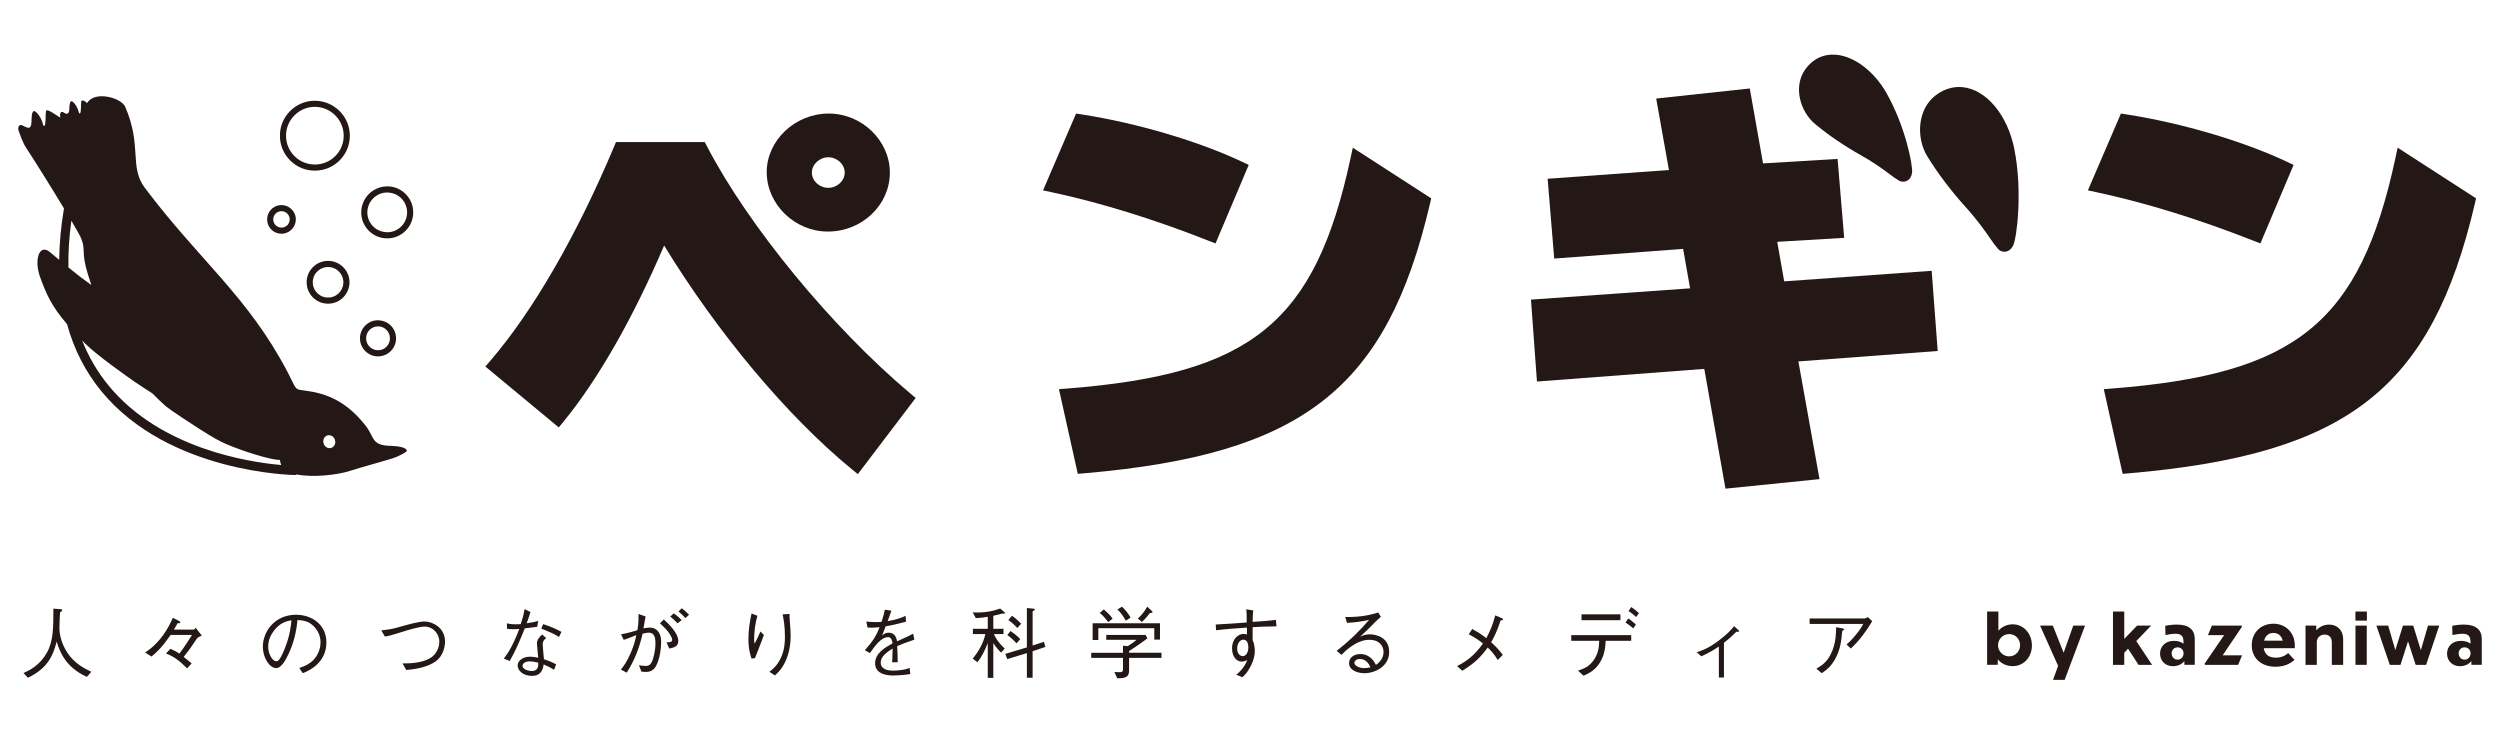 <?xml version="1.0" encoding="utf-8"?>
<!-- Generator: Adobe Illustrator 27.8.1, SVG Export Plug-In . SVG Version: 6.00 Build 0)  -->
<svg version="1.1" id="レイヤー_1" xmlns="http://www.w3.org/2000/svg" xmlns:xlink="http://www.w3.org/1999/xlink" x="0px"
	 y="0px" width="1024.35px" height="300.944px" viewBox="0 0 1024.35 300.944" style="enable-background:new 0 0 1024.35 300.944;"
	 xml:space="preserve">
<style type="text/css">
	.st0{fill:#231815;}
</style>
<g>
	<path class="st0" d="M339.201,94.877c14.009,0,25.408-10.845,25.408-24.174c0-13.108-11.473-24.18-25.047-24.18
		c-13.77,0-25.408,10.992-25.408,24.005C314.155,83.726,325.628,94.877,339.201,94.877 M339.382,64.446
		c3.648,0,6.729,2.867,6.729,6.257c0,3.393-3.081,6.257-6.729,6.257s-6.729-2.864-6.729-6.257
		C332.653,67.371,335.796,64.446,339.382,64.446"/>
	<path class="st0" d="M289.674,59.943l-0.891-1.724h-36.394l-0.821,1.957c-15.194,36.174-33.154,67.263-50.574,87.538l-2.122,2.472
		l30.079,24.94l2.04-2.487c14.03-17.108,28.535-42.547,41.126-72.041c21.99,35.953,50.424,69.906,76.788,91.569l2.57,2.11
		l23.715-31.209l-2.328-1.96C340.837,134.171,306.632,92.57,289.674,59.943"/>
	<path class="st0" d="M498.046,99.754l13.608-32.183l-2.778-1.311c-17.868-8.419-42.97-15.837-65.514-19.356l-2.453-0.383
		L427.375,78l3.804,0.818c20.009,4.306,41.53,10.968,63.965,19.794L498.046,99.754z"/>
	<path class="st0" d="M553.321,65.041c-14.487,67.107-40.449,88.218-115.755,94.123l-3.675,0.288l7.724,34.7l2.79-0.239
		c89.385-7.736,123.767-34.572,141.512-110.447l0.511-2.193L554.298,60.52L553.321,65.041z"/>
	<polygon class="st0" points="791.487,110.958 731.054,115.279 728.2,99.08 755.632,97.454 752.931,65.115 722.387,66.953 
		716.953,36.249 678.608,40.375 683.827,69.66 634.126,73.243 636.824,105.941 689.646,101.969 692.495,118.143 627.296,122.764 
		629.755,156.329 698.314,151.149 706.994,200.226 745.525,196.315 736.873,148.087 793.95,143.814 	"/>
	<path class="st0" d="M804.047,35.709c-3.688-0.34-7.369,0.741-10.643,3.13c-7.935,5.792-8.324,17.721-3.703,25.231
		c4.371,7.093,9.681,14.11,15.788,20.863c4.796,5.295,7.975,9.883,10.079,12.922c1.182,1.706,1.917,2.775,2.6,3.485
		c0.613,1.023,1.62,1.697,2.778,1.804c0.949,0.086,2.729-0.141,3.954-2.619c1.421-2.848,3.908-21.868,0.484-39.319
		C822.619,47.099,813.841,36.612,804.047,35.709"/>
	<path class="st0" d="M743.689,50.793c5.571,4.631,11.908,8.949,18.839,12.83c5.393,3.017,9.268,5.908,11.831,7.816
		c1.427,1.069,2.337,1.749,3.121,2.159c0.478,0.401,1.139,0.769,2,0.848c1.268,0.116,3.531-0.527,3.966-3.684
		c0.392-2.864-2.729-19.041-10.551-32.749c-5.011-8.775-13.035-14.885-20.444-15.571c-5.17-0.478-9.706,1.654-12.781,5.997
		C734.611,35.593,737.662,45.773,743.689,50.793"/>
	<path class="st0" d="M926.167,99.754l13.608-32.183l-2.778-1.311c-17.868-8.419-42.97-15.837-65.514-19.356l-2.453-0.383
		L855.495,78l3.804,0.818c20.009,4.306,41.53,10.968,63.965,19.794L926.167,99.754z"/>
	<path class="st0" d="M982.416,60.519l-0.977,4.521c-14.487,67.107-40.449,88.218-115.755,94.123l-3.675,0.291l7.727,34.697
		l2.787-0.239c89.388-7.733,123.77-34.569,141.515-110.447l0.511-2.193L982.416,60.519z"/>
	<path class="st0" d="M160.303,182.695c-8.349-0.159-6.622-3.329-10.533-8.327c-7.709-9.853-15.874-13.142-24.37-14.266
		c-5.014-0.662-3.602-0.074-7.507-7.54c-16.275-31.111-36.308-45.953-58.571-75.633c-6.435-8.582-1.047-17.019-8.012-33.169
		c-1.583-3.678-12.505-6.796-15.632-1.516c-0.006,0.012-0.009,0.028-0.015,0.04c-0.787-0.94-1.577-1.216-2.122-1.063
		c-0.536,0.153-0.217,2.787-0.493,4.579c-0.086,0.554-0.484,1.274-0.784,0.077c-0.447-1.789-1.513-3.504-2.573-4.254
		c-1.06-0.753-1.247,1.43-1.265,2.704c-0.031,2.398-0.9,2.75-2.224,1.822c-1.556-1.096-1.792,0.983-1.467,1.847
		c0.328,0.861-4.41-3.124-5.614-2.784c-0.646,0.184-0.26,3.375-0.594,5.543c-0.101,0.668-0.588,1.544-0.949,0.092
		c-0.539-2.165-1.831-4.242-3.115-5.151c-1.283-0.91-1.51,1.73-1.531,3.274c-0.037,2.903-0.27,4.413-3.393,2.585
		c-2-1.173-2.309,0.98-1.914,2.024c0.395,1.044,1.657,4.894,3.219,7.21c2.199,3.25,9.638,15.108,15.372,24.594
		c-1.231,7.363-1.89,14.404-1.957,21.102c-1.219-1.02-2.462-2.064-3.752-3.152c-4.465-3.761-6.619,3.207-4.067,10.202
		c2.527,6.931,4.57,11.749,11.035,19.298c2.842,10.337,7.54,19.555,14.147,27.574c27.564,33.472,78.644,34.226,79.159,34.229h0.012
		c0.306,0,0.582-0.089,0.836-0.217c6.609,1.314,16.511,0.211,21.785-1.479c5.841-1.868,8.919-2.563,17.013-5.004
		c3.164-0.949,6.23-2.778,6.257-3.173C166.78,183.354,163.124,182.75,160.303,182.695 M29.244,90.45
		c2.073,3.51,3.602,6.217,4.006,7.213c1.979,4.867-0.052,5.488,2.652,14.358c0.527,1.721,1.032,3.295,1.534,4.784
		c-3.314-2.374-6.361-4.729-9.402-7.207C27.92,103.518,28.331,97.13,29.244,90.45 M44.523,158.016
		c-4.576-5.559-8.187-11.739-10.863-18.502c0.413,0.423,0.809,0.83,1.247,1.268c4.848,4.857,17.494,13.721,20.101,15.537
		c3.063,2.135,5.338,3.485,7.442,4.879c1.868,1.926,3.746,3.736,5.608,5.357c1.492,1.292,11.739,8.003,13.96,9.399
		c5.583,3.51,7.785,4.741,10.67,5.994c6.214,2.701,17.926,6.517,22.045,6.52c0.055,0.882,0.27,1.544,0.521,2.07
		C101.566,189.332,65.717,183.752,44.523,158.016 M137.262,181.92c-0.423,1.366-1.81,2.058-3.106,1.541
		c-1.292-0.527-2-2.061-1.583-3.433c0.42-1.366,1.81-2.058,3.103-1.534C136.971,179.014,137.679,180.545,137.262,181.92"/>
	<path class="st0" d="M154.891,146.02c0.037,0,0.077-0.003,0.113-0.003c1.975-0.031,3.819-0.827,5.191-2.242
		c1.378-1.418,2.116-3.289,2.086-5.265c-0.031-1.975-0.824-3.819-2.239-5.197c-1.418-1.375-3.317-2.055-5.259-2.089
		c-1.979,0.028-3.822,0.827-5.2,2.242c-1.375,1.418-2.116,3.286-2.086,5.265C147.562,142.774,150.87,146.02,154.891,146.02
		 M151.384,135.215c0.91-0.937,2.129-1.464,3.436-1.482c1.32-0.055,2.539,0.469,3.473,1.378c0.934,0.91,1.461,2.132,1.479,3.439
		c0.021,1.305-0.466,2.542-1.375,3.479c-0.907,0.934-2.129,1.461-3.433,1.482h-0.074c-2.658,0-4.842-2.147-4.885-4.821
		C149.985,137.387,150.475,136.149,151.384,135.215"/>
	<path class="st0" d="M158.639,97.669c0.061,0,0.123,0,0.181-0.003c2.851-0.04,5.513-1.191,7.497-3.237
		c1.979-2.043,3.041-4.729,2.992-7.565c-0.04-2.848-1.185-5.507-3.228-7.491c-2.04-1.979-4.72-3.084-7.571-3.008h-0.003
		c-5.868,0.101-10.576,4.955-10.496,10.824c0.04,2.839,1.188,5.494,3.231,7.476C153.245,96.606,155.867,97.669,158.639,97.669
		 M158.55,78.873c2.175,0.021,4.227,0.787,5.785,2.3c1.562,1.516,2.438,3.547,2.469,5.727c0.037,2.168-0.778,4.223-2.288,5.782
		c-1.519,1.565-3.553,2.444-5.736,2.478c-2.135-0.012-4.227-0.778-5.792-2.297c-1.562-1.513-2.438-3.544-2.469-5.712
		C150.458,82.664,154.06,78.949,158.55,78.873"/>
	<path class="st0" d="M128.977,69.916c0.083,0,0.165,0,0.248-0.003c3.825-0.049,7.4-1.583,10.067-4.328
		c2.668-2.744,4.104-6.361,4.046-10.19c-0.135-7.89-6.622-14.186-14.536-14.119h-0.003c-3.825,0.061-7.403,1.608-10.067,4.355
		c-2.665,2.75-4.101,6.37-4.037,10.196c0.052,3.828,1.593,7.399,4.337,10.058C121.718,68.492,125.243,69.916,128.977,69.916
		 M120.533,47.378c2.199-2.266,5.145-3.544,8.303-3.593c0.055,0,0.104-0.003,0.159-0.003c6.429,0,11.724,5.197,11.834,11.654
		c0.049,3.158-1.136,6.138-3.335,8.401c-2.199,2.26-5.145,3.531-8.306,3.571c-3.207,0.024-6.147-1.127-8.41-3.323
		c-2.263-2.193-3.531-5.136-3.577-8.294C117.148,52.634,118.334,49.647,120.533,47.378"/>
	<path class="st0" d="M133.529,106.936c-2.337,0.239-4.435,1.369-5.914,3.182c-1.482,1.819-2.165,4.113-1.923,6.459
		c0.239,2.328,1.372,4.426,3.194,5.899c1.577,1.277,3.51,1.957,5.522,1.957c0.303,0,0.609-0.015,0.916-0.046
		c4.811-0.493,8.327-4.808,7.841-9.635C142.643,109.947,138.325,106.434,133.529,106.936 M135.069,121.891
		c-1.684,0.172-3.308-0.312-4.606-1.366c-1.299-1.051-2.107-2.545-2.276-4.205c-0.175-1.678,0.312-3.317,1.372-4.619
		c1.057-1.296,2.554-2.101,4.227-2.269h0.003c0.217-0.024,0.435-0.034,0.649-0.034c3.155,0,5.883,2.404,6.23,5.617
		C141.017,118.455,138.505,121.542,135.069,121.891"/>
	<path class="st0" d="M111.62,94.459c1.057,0.854,2.349,1.311,3.697,1.311c0.202,0,0.41-0.009,0.616-0.031
		c3.222-0.331,5.577-3.222,5.249-6.456c-0.346-3.219-3.271-5.565-6.453-5.234c-1.565,0.159-2.968,0.916-3.96,2.132
		c-0.992,1.219-1.452,2.753-1.289,4.325C109.639,92.067,110.398,93.47,111.62,94.459 M112.714,87.764
		c0.567-0.695,1.372-1.127,2.269-1.219h0.006c0.116-0.012,0.233-0.018,0.349-0.018c1.697,0,3.164,1.292,3.348,3.02
		c0.187,1.85-1.161,3.507-3.011,3.697c-0.894,0.095-1.776-0.168-2.478-0.735c-0.695-0.564-1.13-1.366-1.222-2.257
		C111.884,89.344,112.144,88.462,112.714,87.764"/>
	<path class="st0" d="M824.72,272.942c-2.603,0-4.729-1.066-6.156-2.799v2.266h-4.367v-21.834h4.619v7.865
		c1.4-1.623,3.498-2.631,5.905-2.631c4.45,0,7.837,3.835,7.837,8.652C832.557,269.276,829.17,272.942,824.72,272.942
		 M823.238,268.939c2.576,0,4.478-2.101,4.478-4.591c0-2.493-1.902-4.533-4.478-4.533c-2.576,0-4.563,2.07-4.563,4.56
		C818.674,266.838,820.662,268.939,823.238,268.939"/>
	<polygon class="st0" points="845.972,278.568 841.212,278.568 843.286,272.829 835.892,256.342 841.13,256.342 845.552,267.457 
		849.5,256.342 854.315,256.342 	"/>
	<polygon class="st0" points="871.928,265.776 870.391,267.485 870.391,272.41 865.769,272.41 865.769,250.576 870.391,250.576 
		870.391,261.773 875.652,256.34 881.392,256.34 875.315,262.667 881.784,272.41 876.24,272.41 	"/>
	<path class="st0" d="M895.023,270.926c-1.008,1.149-2.545,2.043-4.674,2.043c-3.133,0-5.292-2.184-5.292-5.179
		c0-2.882,2.132-5.207,5.684-5.207c1.654,0,2.968,0.447,3.92,1.149v-0.757c0-2.603-1.176-3.302-3.415-3.302
		c-1.008,0-2.043,0.165-3.975,0.533l-0.083-3.779c1.957-0.392,3.133-0.505,4.897-0.505c4.815,0,7.194,2.184,7.194,5.822v10.664
		h-4.257V270.926z M894.689,267.68c0-1.317-0.953-2.435-2.435-2.435c-1.482,0-2.438,1.118-2.438,2.435
		c0,1.427,0.956,2.603,2.438,2.603C893.682,270.283,894.689,269.134,894.689,267.68"/>
	<polygon class="st0" points="917.061,272.41 903.484,272.41 903.261,272.018 911.322,260.233 904.688,260.233 906.284,256.34 
		918.461,256.34 918.657,256.735 910.706,268.517 918.657,268.517 	"/>
	<path class="st0" d="M932.404,273.193c-6.104,0-9.77-3.721-9.77-8.818c0-5.124,3.666-8.818,8.931-8.818
		c4.952,0,8.704,3.724,8.704,8.845v1.204h-12.71c0.392,2.521,2.073,3.865,4.9,3.865c2.297,0,3.862-0.784,5.096-1.877l2.6,2.772
		C938.395,271.962,935.932,273.193,932.404,273.193 M927.7,262.501h7.614c-0.502-1.988-1.816-3.164-3.807-3.164
		C929.55,259.337,928.205,260.513,927.7,262.501"/>
	<path class="st0" d="M949.288,272.41h-4.622v-16.07h4.398v1.963c0.977-1.176,2.799-2.38,5.262-2.38c3.305,0,5.764,2.266,5.764,5.96
		v10.527h-4.643v-9.124c0-2.38-1.348-3.277-3.026-3.277c-1.455,0-3.133,1.118-3.133,2.995V272.41z"/>
	<path class="st0" d="M969.81,254.299h-4.701v-3.724h4.701V254.299z M969.752,272.409h-4.619v-16.07h4.619V272.409z"/>
	<polygon class="st0" points="986.663,262.78 983.582,272.41 979.19,272.41 973.705,256.34 978.547,256.34 981.456,266.364 
		984.59,256.34 988.789,256.34 991.928,266.419 994.838,256.34 999.456,256.34 994.081,272.41 989.796,272.41 	"/>
	<path class="st0" d="M1012.617,270.926c-1.008,1.149-2.545,2.043-4.674,2.043c-3.133,0-5.292-2.184-5.292-5.179
		c0-2.882,2.132-5.207,5.684-5.207c1.654,0,2.968,0.447,3.92,1.149v-0.757c0-2.603-1.176-3.302-3.415-3.302
		c-1.008,0-2.043,0.165-3.975,0.533l-0.083-3.779c1.957-0.392,3.133-0.505,4.897-0.505c4.815,0,7.194,2.184,7.194,5.822v10.664
		h-4.257V270.926z M1012.283,267.68c0-1.317-0.953-2.435-2.435-2.435c-1.482,0-2.438,1.118-2.438,2.435
		c0,1.427,0.956,2.603,2.438,2.603C1011.276,270.283,1012.283,269.134,1012.283,267.68"/>
	<path class="st0" d="M35.595,277.345c-9.105-4.073-11.286-10.964-12.376-14.459c-1.571,6.187-3.975,11.059-11.764,14.811
		l-1.828-1.923c2.597-1.185,6.668-3.142,9.617-8.398c2.631-4.683,2.631-10.358,2.631-17.987l2.756,0.193
		c0.545,0.031,0.867,0.095,0.867,0.386c0,0.322-0.322,0.545-0.897,0.962c-0.098,0.894-0.257,5.354-0.257,6.315
		c0,1.89,0.447,6.092,3.43,10.45c2.885,4.199,6.732,6.19,9.651,7.565L35.595,277.345z"/>
	<path class="st0" d="M73.268,254.391c0.319,0.159,0.609,0.319,0.609,0.674c0,0.254-0.227,0.288-0.515,0.288h-0.606
		c-0.257,0.481-0.931,1.73-1.507,2.628h8.269l0.674-0.738l2.502,3.176c-1.412,0.64-1.733,0.769-2.374,1.73
		c-2.374,3.623-3.528,5.13-5.066,7.02c2.309,1.798,2.533,2.021,3.271,2.661l-1.862,2.021c-3.363-3.305-5.289-4.778-8.655-6.092
		l1.828-1.923c0.833,0.352,2.756,1.314,3.654,1.954c1.923-2.469,3.207-4.487,5.194-7.629h-8.75c-3.85,5.452-5.675,7.02-7.856,8.848
		l-2.597-1.666c6.475-4.233,9.553-10.196,11.35-14.205L73.268,254.391z"/>
	<path class="st0" d="M122.645,273.69c1.219-0.417,3.109-1.026,4.903-2.469c2.181-1.73,3.786-4.808,3.786-7.984
		c0-4.934-3.593-7.596-5.066-8.303c-1.185-0.542-2.756-0.833-4.392-0.864c-0.417,4.839-1.605,9.617-3.718,14.042
		c-1.348,2.851-3.078,5.642-4.971,5.642c-2.692,0-5.482-4.138-5.482-8.784c0-6.156,4.839-13.081,13.562-13.081
		c6.732,0,12.471,4.233,12.471,11.347c0,8.72-7.758,11.831-9.681,12.6L122.645,273.69z M112.097,258.622
		c-1.026,1.409-2.211,3.495-2.211,6.285c0,3.43,1.957,6.027,3.237,6.027c0.674,0,1.443,0,3.525-5.13
		c2.214-5.418,2.597-9.715,2.759-11.669C117.132,254.551,114.535,255.289,112.097,258.622"/>
	<path class="st0" d="M156.216,258.302c1.828-0.159,4.423-0.576,6.187-1.06c5.289-1.504,9.17-2.594,11.608-2.594
		c3.011,0,8.334,2.371,8.334,8.239c0,2.79-1.219,6.153-3.593,7.92c-3.908,2.946-9.648,3.461-12.275,3.715l-1.574-2.692
		c2.854,0,7.825-0.095,11.255-2.113c3.684-2.181,3.847-6.03,3.847-6.735c0-3.495-2.756-6.251-5.963-6.251
		c-2.211,0-6.285,1.219-12.085,3.044c-2.309,0.707-2.756,0.802-4.233,1.06L156.216,258.302z"/>
	<path class="st0" d="M217.358,250.8c-0.867,2.692-0.965,2.949-1.571,4.585c3.139-0.481,3.942-0.738,4.744-0.992l-0.417,2.435
		c-1.026,0.159-3.4,0.447-5.096,0.64c-1.798,4.585-3.721,9.105-6.156,13.369l-2.438-0.995c1.314-1.697,3.366-4.358,6.349-12.116
		c-0.355,0-1.988,0.095-2.309,0.095c-1.443,0-2.181-0.095-2.692-0.159l-0.098-2.276c0.836,0.224,1.73,0.417,3.911,0.417
		c0.802,0,1.124,0,1.764-0.064c0.481-1.443,1.185-3.589,1.605-6.19L217.358,250.8z M223.802,261.412
		c-1.026,0.864-1.443,1.378-1.443,2.628c0,0.511,0.19,2.435,0.511,6.058c2.661,0.897,3.752,1.446,5.001,2.086l-0.833,2.245
		c-1.541-0.931-2.438-1.348-4.263-2.181c-0.291,1.73-0.836,4.68-4.842,4.68c-3.623,0-5.834-2.181-5.834-4.233
		c0-2.242,2.499-3.623,5.096-3.623c1.124,0,2.374,0.257,3.335,0.42c-0.064-0.9-0.515-5.069-0.515-5.709
		c0-1.666,0.802-2.563,2.116-3.782L223.802,261.412z M217.003,270.995c-1.73,0-2.916,0.836-2.916,1.764
		c0,1.476,2.306,2.181,3.877,2.181c1.317,0,2.567-0.738,2.567-2.435v-0.995C219.6,271.317,218.286,270.995,217.003,270.995
		 M222.55,255.737c2.309,0.704,5.292,1.893,7.504,3.173l-0.995,2.086c-2.371-1.443-3.688-1.991-7.277-3.43L222.55,255.737z"/>
	<path class="st0" d="M254.453,259.905c3.207-0.609,5.066-1.185,6.701-1.669c0.288-1.568,0.481-2.787,0.481-6.667l2.916,1.057
		c-0.319,1.381-0.481,2.374-0.897,4.842c0.704-0.129,1.73-0.322,2.661-0.322c1.859,0,4.585,1.155,4.585,5.963
		c0,2.726-0.64,7.118-2.086,9.749c-1.216,2.276-3.139,2.469-4.263,2.469c-0.352,0-0.735-0.034-1.73-0.129l-1.026-2.597
		c1.314,0.159,2.021,0.257,2.661,0.257c0.802,0,2.018,0,2.854-2.181c0.288-0.772,1.25-3.718,1.25-7.053
		c0-1.795-0.193-4.392-2.692-4.392c-0.833,0-2.021,0.288-2.567,0.417c-1.378,5.865-3.207,10.772-6.508,15.966l-2.404-1.283
		c1.219-1.507,2.438-3.044,4.104-6.955c1.537-3.593,1.923-5.611,2.211-7.151c-0.481,0.193-2.597,1.026-3.044,1.219
		c-1.155,0.45-1.507,0.579-2.116,0.704L254.453,259.905z M271.99,253.813c1.73,1.605,5.929,5.449,5.929,8.848
		c0,2.309-1.89,2.692-3.688,3.078l-1.155-2.567c0.9,0.034,2.343,0.064,2.343-0.992c0-0.511-0.227-1.09-0.802-2.052
		c-0.928-1.602-2.276-2.949-4.199-4.744L271.99,253.813z M277.601,255.385c-0.833-0.867-1.988-2.018-3.014-2.759l1.504-1.311
		c1.09,0.799,2.086,1.602,3.24,2.756L277.601,255.385z M279.331,249.229c0.833,0.609,1.988,1.571,3.014,2.661l-1.507,1.348
		c-0.931-0.962-1.954-1.957-2.821-2.695L279.331,249.229z"/>
	<path class="st0" d="M310.338,252.307c-0.931,3.237-1.348,6.573-1.348,9.938c0,0.674,0.064,0.897,0.257,1.409
		c0.833-1.507,1.571-3.142,2.34-4.903l1.409,1.409c-0.674,1.957-0.992,2.726-3.654,9.522l-1.412,0.159
		c-0.928-2.658-1.28-5.096-1.28-7.883c0-3.562,0.511-7.087,1.28-10.582L310.338,252.307z M323.544,251.569
		c-0.064,0.769-0.064,1.121,0.034,2.211c0.319,4.521,0.383,5.194,0.383,6.701c0,5.13-1.25,9.136-2.916,12.021
		c-1.06,1.859-1.988,2.79-3.528,4.266l-2.242-1.51c1.345-1.057,3.078-2.401,4.615-5.577c1.541-3.207,1.73-6.38,1.73-8.784
		c0-4.392-0.545-7.148-0.928-9.17L323.544,251.569z"/>
	<path class="st0" d="M372.986,276.19c-3.112,0.545-6.606,0.576-7.182,0.576c-1.026,0-7.243,0-7.243-4.968
		c0-4.168,4.07-6.508,7.148-8.144c-0.129-0.864-0.386-2.597-1.795-2.597c-2.888,0-5.482,3.687-7.47,6.542l-2.086-1.185
		c3.271-3.657,4.68-5.868,6.027-9.427c-2.787,0.254-4.04,0.193-4.937,0.159l-0.481-2.499c0.992,0.129,1.954,0.254,3.718,0.254
		c1.219,0,1.893-0.061,2.533-0.095c0.802-2.533,1.09-3.752,1.348-5.001l2.661,0.417c-0.352,1.124-0.707,2.021-1.507,4.266
		c4.101-0.643,6.058-1.574,7.341-2.181l0.159,2.435c-4.07,1.09-5.932,1.476-8.334,1.893c-0.9,2.469-1.124,2.949-1.51,3.782
		c0.42-0.386,1.283-1.185,2.759-1.185c2.723,0,3.204,2.435,3.43,3.525c4.04-1.795,4.744-2.116,6.569-3.109l0.515,2.435
		c-4.07,1.443-4.906,1.73-7.023,2.661c0.162,3.302,0.162,4.104,0.193,6.603h-2.276c0-0.288,0.064-1.507,0.098-2.276
		c0.064-1.314,0.064-2.181,0.095-3.335c-2.469,1.541-4.873,3.305-4.873,5.709c0,3.078,3.525,3.335,4.906,3.335
		c2.211,0,4.934-0.291,6.955-1.09L372.986,276.19z"/>
	<path class="st0" d="M410.565,251.408c-0.643,0.193-1.571,0.515-3.559,0.897v5.354h4.165v2.147h-3.908
		c0.349,0.867,1.25,2.983,4.423,5.932l-1.507,1.666c-1.507-1.473-2.34-2.628-3.173-3.908v14.263h-2.279v-14.263
		c-1.087,2.787-2.34,5.513-4.263,7.853l-1.89-1.507c2.435-2.949,4.361-6.315,5.161-10.036h-5.096v-2.147h6.089v-4.937
		c-2.628,0.45-4.101,0.515-4.903,0.545l-1.25-2.34c4.585,0.224,7.951-0.417,11.252-1.571l1.764,1.507
		c0.126,0.098,0.224,0.193,0.224,0.288C411.814,251.568,410.852,251.439,410.565,251.408 M423.1,266.829v10.87h-2.343v-10.101
		l-8.046,2.469l-0.802-2.147l8.848-2.661v-16.125l2.631,0.257c0.126,0,0.606,0.064,0.606,0.322c0,0.349-0.447,0.542-0.894,0.735
		v14.042l4.615-1.507l0.64,2.083L423.1,266.829z M416.528,263.592c-1.541-1.635-2.597-2.567-3.785-3.366l1.283-1.669
		c1.476,0.995,2.756,1.957,4.009,3.335L416.528,263.592z M416.846,257.307c-1.635-1.73-2.692-2.563-3.687-3.237l1.446-1.764
		c0.606,0.386,1.761,1.121,3.813,3.271L416.846,257.307z"/>
	<path class="st0" d="M462.633,269.552v4.94c0,2.53-0.738,3.461-4.842,3.43l-1.185-2.567c1.026,0.064,1.635,0.064,2.018,0.064
		c0.833,0,1.507-0.031,1.507-1.09v-4.778h-13.016v-2.083h13.016v-2.885l1.988,0.159c1.507-0.959,2.309-1.537,3.593-2.597h-12.441
		v-1.988h16.125l0.738,1.412c-3.43,2.563-6.285,4.426-7.501,5.194v0.704h13.271v2.083H462.633z M472.955,262.082v-4.677h-22.921
		v4.839h-2.34v-6.86h27.601v6.698H472.955z M454.104,254.903c-1.057-1.378-2.147-2.692-3.491-3.752l1.663-1.443
		c1.862,1.541,2.824,2.661,3.593,3.752L454.104,254.903z M461.286,254.328c-1.219-2.181-2.211-3.43-3.43-4.619l1.89-1.121
		c1.7,1.666,2.665,2.98,3.498,4.456L461.286,254.328z M471.16,251.152c-1.155,1.7-2.726,3.176-3.271,3.688l-1.666-1.412
		c1.283-1.152,2.533-2.53,3.847-4.839l1.923,1.761c0.162,0.193,0.257,0.322,0.257,0.45
		C472.25,251.152,471.736,251.152,471.16,251.152"/>
	<path class="st0" d="M513.512,250.127c-0.159,1.283-0.254,2.404-0.254,4.68c3.461-0.224,6.827-0.45,9.522-0.833l0.254,2.661
		c-4.392,0.031-7.724,0.224-9.776,0.352c-0.034,0.833,0,4.585,0,5.354c0.671,1.219,0.897,3.335,0.897,4.392
		c0,2.949-1.412,5.994-2.695,7.951c-0.833,1.283-1.409,1.859-2.401,2.821l-2.502-1.06c1.026-0.833,3.173-2.628,4.521-6.024
		c-1.09,0.671-2.276,0.671-2.309,0.671c-2.018,0-3.942-1.954-3.942-5.384c0-4.135,2.692-5.963,4.646-5.963
		c0.674,0,1.09,0.129,1.446,0.257v-2.854c-3.433,0.224-8.753,0.609-12.631,1.09l-0.162-2.34c3.528-0.193,9.167-0.609,12.695-0.833
		c0-3.047,0-4.168-0.159-5.418L513.512,250.127z M506.909,265.707c0,2.245,1.314,3.142,2.276,3.142c1.314,0,2.309-1.476,2.309-3.559
		c0-1.057-0.288-3.207-2.021-3.207C508.256,262.084,506.909,263.462,506.909,265.707"/>
	<path class="st0" d="M551.187,252.819c7.053,0.095,10.998-1.09,13.528-1.859l1.09,1.764c-0.288,0.254-1.571,1.378-1.795,1.602
		c-2.916,2.949-4.615,4.68-6.732,6.573c1.057-0.481,2.147-0.992,4.04-0.992c2.371,0,7.887,1.152,7.887,7.213
		c0,6.089-6.058,8.72-10.131,8.72c-2.756,0-6.315-1.155-6.315-4.168c0-1.923,1.666-3.687,4.585-3.687
		c4.135,0,5.834,3.271,6.444,4.456c0.867-0.64,3.109-2.34,3.109-5.256c0-2.181-1.378-5.035-5.865-5.035
		c-5.645,0-10.836,5.58-11.35,6.19l-2.018-1.669c5.544-4.263,10.098-8.879,13.304-12.695c-1.764,0.481-5.161,1.026-9.041,1.25
		L551.187,252.819z M557.15,270.004c-1.344,0-2.211,0.864-2.211,1.571c0,1.345,2.309,2.181,3.942,2.181
		c0.897,0,1.795-0.129,2.661-0.322C561.061,272.408,559.907,270.004,557.15,270.004"/>
	<path class="st0" d="M603.224,257.724c3.078,1.635,4.649,2.885,5.77,3.782c1.54-2.916,2.597-5.289,3.657-9.36l2.563,1.09
		c0.257,0.095,0.643,0.319,0.643,0.606c0,0.257-0.42,0.355-0.995,0.386c-1.443,4.585-3.109,7.568-3.88,8.943
		c1.06,0.931,2.79,2.502,4.778,5.164l-2.083,2.083c-1.412-2.306-2.567-3.654-4.104-5.096c-2.695,3.688-5.289,6.444-10.453,9.522
		l-2.083-1.926c3.623-1.89,6.86-3.972,10.612-9.262c-1.25-0.962-3.078-2.374-5.834-3.752L603.224,257.724z"/>
	<path class="st0" d="M657.921,262.565c-0.19,2.854-0.447,5.868-2.465,9.041c-1.991,3.173-4.49,4.297-6.606,5.259l-2.276-2.086
		c2.116-0.704,4.487-1.443,6.508-4.423c1.954-2.854,2.083-5.516,2.181-7.792h-11.445v-2.34h24.557v2.34H657.921z M663.948,254.133
		h-15.932v-2.404h15.932V254.133z M669.207,257.468c-0.833-0.769-2.309-1.859-3.173-2.404l1.185-1.669
		c1.121,0.802,2.34,1.795,3.078,2.502L669.207,257.468z M670.392,252.819c-0.545-0.511-1.923-1.7-3.109-2.435l1.09-1.669
		c1.216,0.802,2.594,1.957,3.173,2.502L670.392,252.819z"/>
	<path class="st0" d="M704.284,264.906c-2.083,1.409-3.945,2.533-7.182,4.009l-1.923-1.669c2.404-0.769,4.714-1.537,8.977-4.71
		c3.718-2.79,5.292-4.649,6.383-5.966l1.504,1.381c0.257,0.224,0.545,0.481,0.545,0.735c0,0.159-0.095,0.193-0.322,0.193
		c-0.129,0-0.64-0.034-0.769-0.064c-1.923,1.893-3.173,3.078-5.127,4.521v14.266h-2.086V264.906z"/>
	<path class="st0" d="M741.477,255.64v-2.242h22.633c0.193,0,0.735-0.227,1.185-0.579l1.828,1.73
		c-2.469,4.073-5.259,7.984-8.787,11.188l-1.727-1.666c0.735-0.64,1.697-1.473,3.62-3.752c2.052-2.435,2.567-3.461,3.207-4.68
		H741.477z M744.234,274.01c2.661-1.635,4.873-3.078,6.637-7.629c1.344-3.593,1.409-6.732,1.473-9.393l2.756,0.511
		c0.322,0.064,0.484,0.227,0.484,0.386c0,0.193-0.064,0.257-0.738,0.64c-0.45,4.649-0.802,7.89-3.207,12.024
		c-1.378,2.309-2.435,3.366-5.164,5.289L744.234,274.01z"/>
</g>
</svg>
